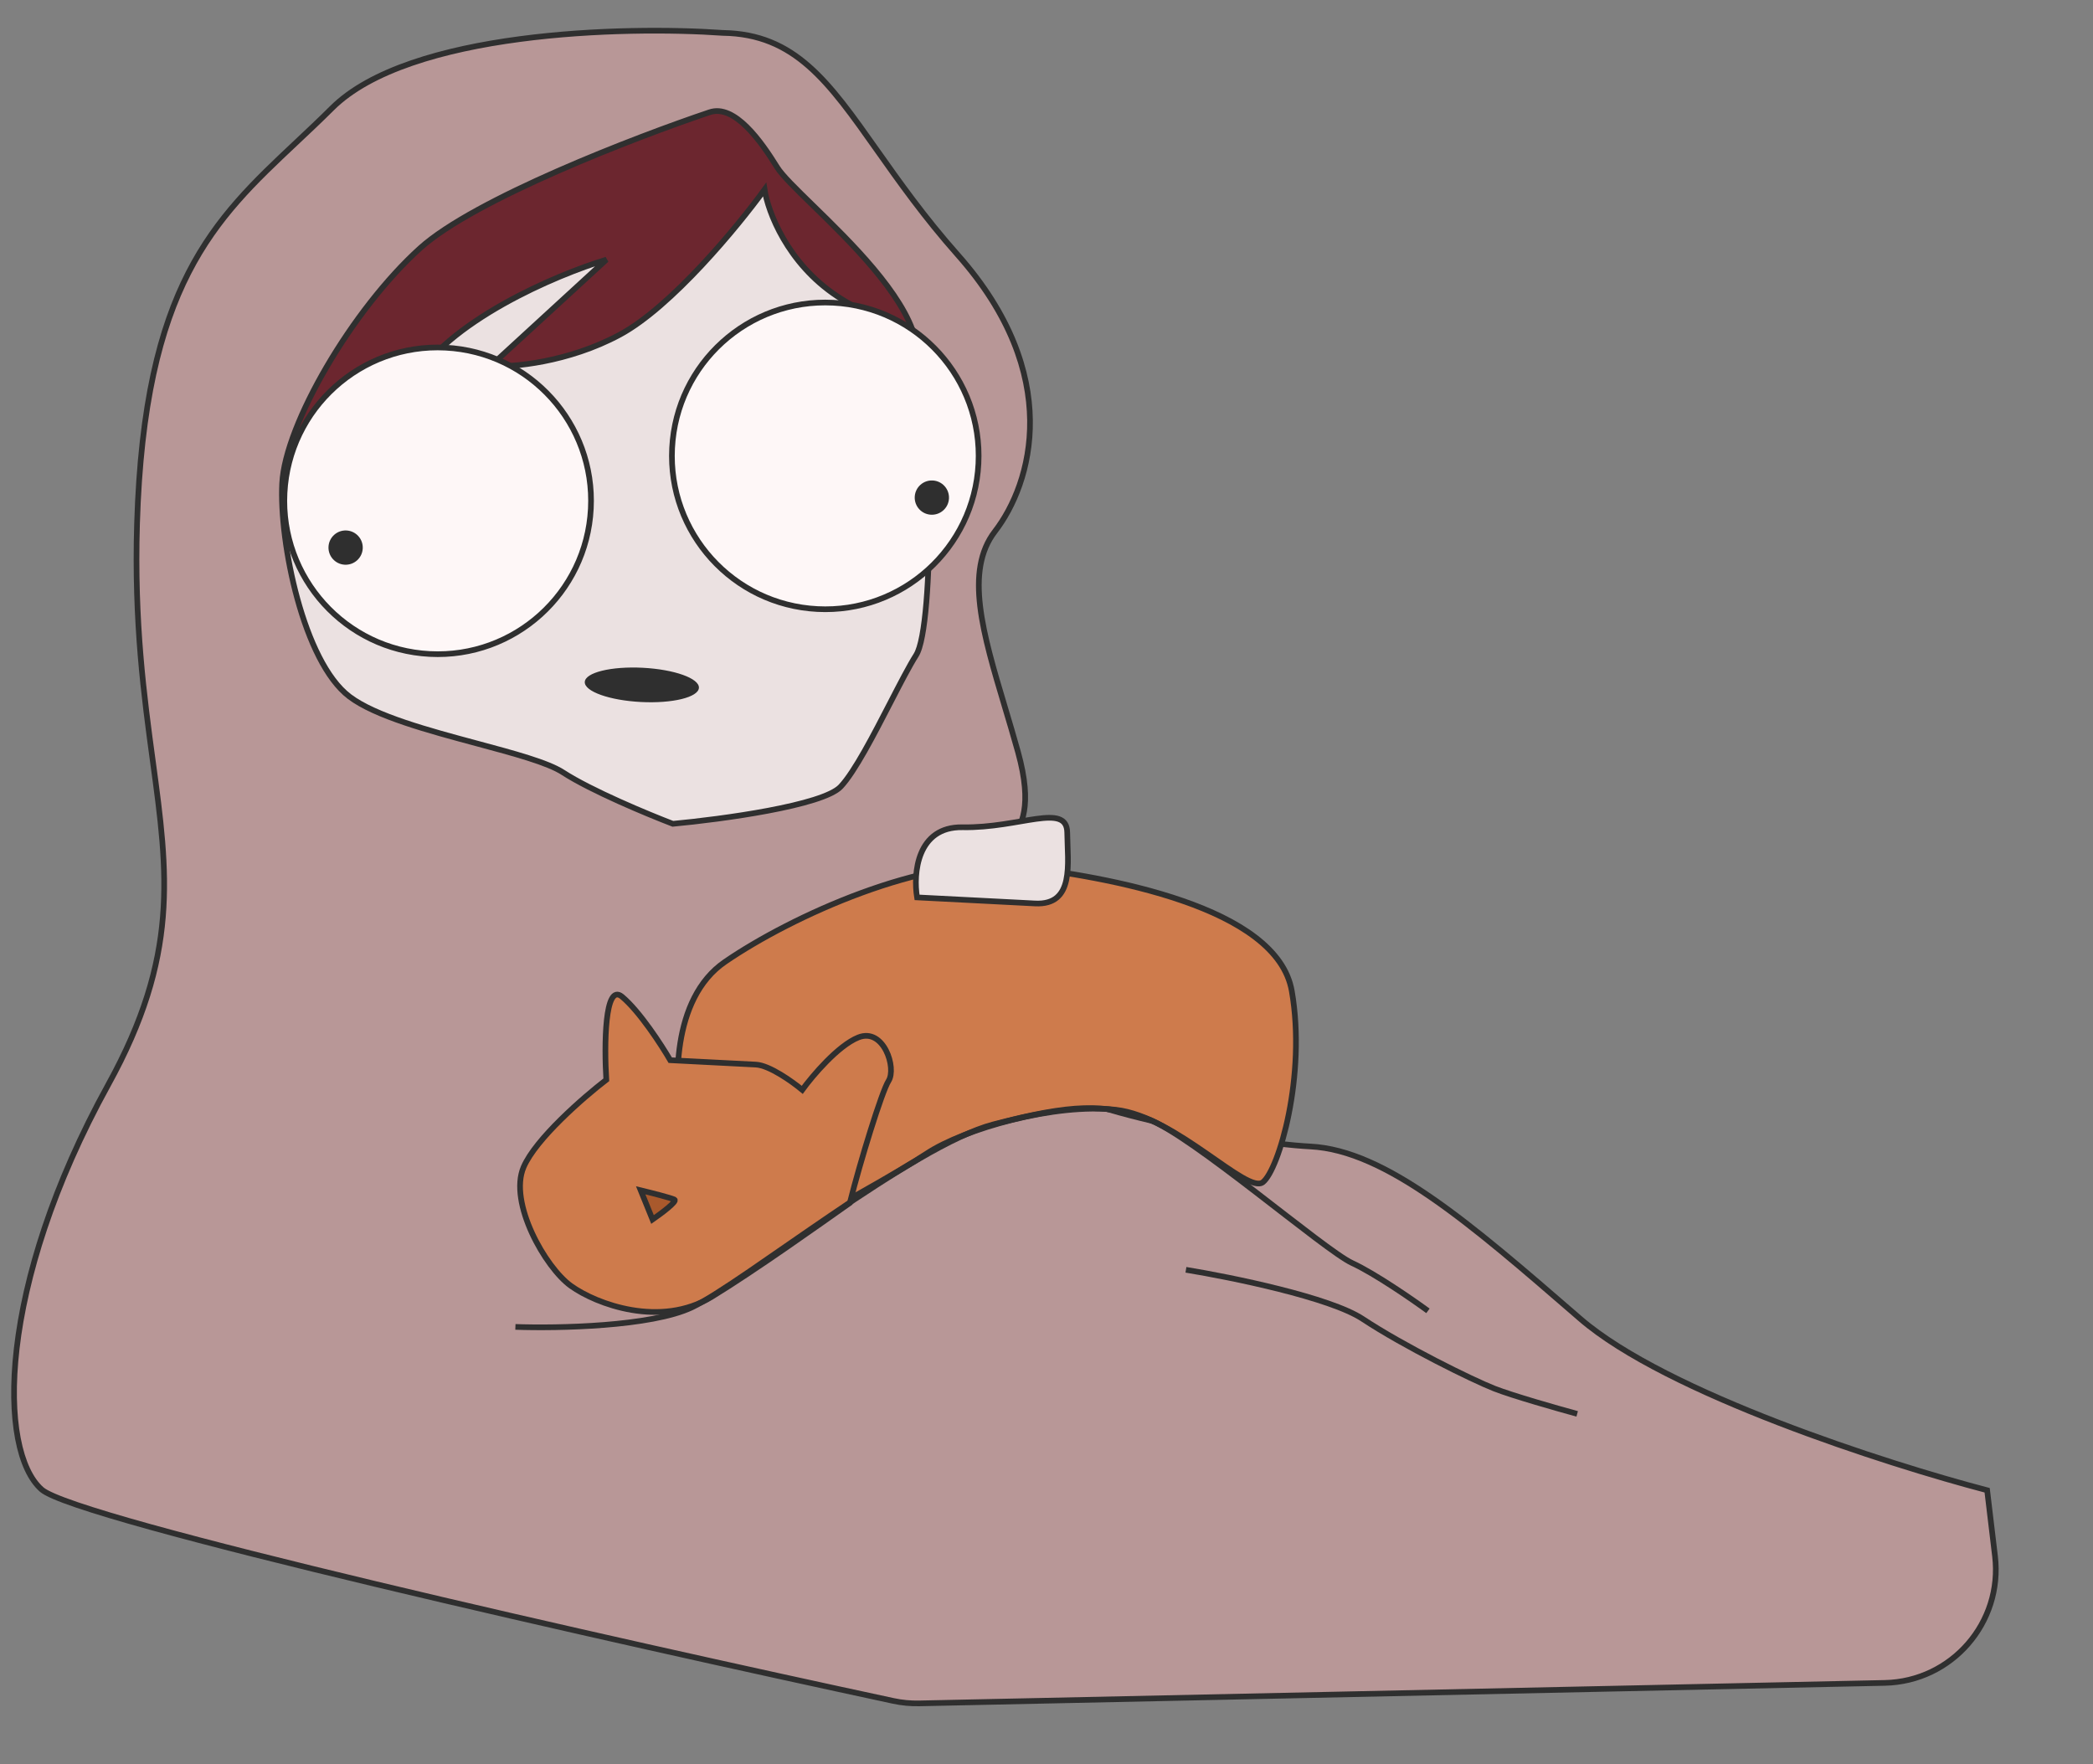 <?xml version="1.0" encoding="UTF-8"?> <svg xmlns="http://www.w3.org/2000/svg" width="369" height="311" viewBox="0 0 369 311" fill="none"><rect x="0" y="0" width="369" height="311" fill="#808080" stroke="none"/><path d="M170.37 109.763C174.515 96.548 171.123 66.99 168.909 53.862C168.109 48.713 138.747 15.461 128.304 14.924C117.861 14.388 67.256 36.6 53.774 53.056C40.291 69.513 47.934 103.474 50.334 120.016C52.734 136.559 88.221 148.598 121.463 148.116C154.705 147.635 165.189 126.281 170.37 109.763Z" fill="#EBE1E1" stroke="#2F2F2F"></path><path d="M109.268 59.008C118.398 54.096 130.09 39.901 134.795 33.417C135.382 37.258 138.768 46.399 147.615 52.234C156.462 58.069 168.89 61.398 173.999 62.333L151.367 31.578L122.326 14.281L42.044 51.855L44.337 92.326C51.128 88.864 66.267 79.127 72.495 67.879C78.722 56.632 98.041 48.455 106.922 45.772L86.453 64.561C90.254 64.756 100.138 63.919 109.268 59.008Z" fill="#6C262F" stroke="#2F2F2F"></path><path fill-rule="evenodd" clip-rule="evenodd" d="M127.47 5.802C110.159 4.576 72.134 5.515 58.524 19.074C56.394 21.197 54.281 23.183 52.211 25.129C37.758 38.716 25.437 50.299 24.162 92.299C23.633 109.734 25.409 122.853 26.946 134.199C29.64 154.096 31.596 168.538 19.08 191.239C-0.574 226.883 -0.378 255.813 7.344 262.599C13.427 267.945 108.552 289.364 157.51 299.875C159.025 300.2 160.537 300.34 162.085 300.307L332.287 296.695C344.099 296.445 353.121 286.063 351.722 274.331L350.338 262.731C332.752 258.129 293.78 245.635 278.584 232.48L277.948 231.929C259.25 215.741 244.312 202.808 231.047 202.127C217.631 201.438 181.349 194.194 181.659 188.157C181.969 182.12 182.221 157.584 178.454 152.347C176.922 150.216 177.556 149.254 178.542 147.759C179.98 145.58 182.163 142.27 179.471 132.559C178.718 129.845 177.926 127.193 177.157 124.619C173.285 111.668 170.005 100.695 175.415 93.679C181.9 85.269 187.595 66.057 168.84 44.917C162.955 38.284 158.51 31.99 154.609 26.468C146.078 14.391 140.151 6 127.47 5.802ZM125.069 19.802C112.066 24.179 83.662 35.094 74.071 43.748C62.082 54.566 50.281 74.809 49.747 85.206C49.213 95.603 53.511 116.673 61.603 122.805C66.171 126.267 75.609 128.8 84.075 131.073C90.606 132.826 96.559 134.423 99.252 136.173C104.198 139.386 114.229 143.555 118.626 145.238C127.186 144.445 145.088 142.024 148.219 138.688C150.685 136.059 154.016 129.601 156.967 123.88C158.698 120.524 160.298 117.422 161.516 115.495C164.81 110.284 164.461 71.258 161.357 59.666C159.227 51.71 149.873 42.592 143.309 36.194C140.308 33.269 137.891 30.912 137.014 29.495C134.219 24.98 129.52 18.259 125.069 19.802Z" fill="#B89797"></path><path d="M58.524 19.074L58.171 18.72L58.171 18.72L58.524 19.074ZM127.47 5.802L127.435 6.301L127.448 6.302L127.462 6.302L127.47 5.802ZM52.211 25.129L51.869 24.764L51.869 24.764L52.211 25.129ZM24.162 92.299L23.662 92.284L24.162 92.299ZM26.946 134.199L27.441 134.132L27.441 134.132L26.946 134.199ZM19.08 191.239L19.517 191.48L19.517 191.48L19.08 191.239ZM7.344 262.599L7.014 262.975L7.014 262.975L7.344 262.599ZM157.51 299.875L157.615 299.386L157.615 299.386L157.51 299.875ZM162.085 300.307L162.075 299.807L162.075 299.807L162.085 300.307ZM332.287 296.695L332.297 297.195L332.297 297.195L332.287 296.695ZM351.722 274.331L351.225 274.39L351.225 274.39L351.722 274.331ZM350.338 262.731L350.834 262.672L350.794 262.334L350.465 262.247L350.338 262.731ZM278.584 232.48L278.256 232.858L278.256 232.858L278.584 232.48ZM277.948 231.929L277.621 232.307L277.621 232.307L277.948 231.929ZM178.454 152.347L178.86 152.055L178.86 152.055L178.454 152.347ZM178.542 147.759L178.96 148.034L178.96 148.034L178.542 147.759ZM179.471 132.559L178.989 132.692L178.989 132.692L179.471 132.559ZM177.157 124.619L176.677 124.763L176.677 124.763L177.157 124.619ZM175.415 93.679L175.019 93.373L175.019 93.373L175.415 93.679ZM168.84 44.917L168.466 45.249L168.466 45.249L168.84 44.917ZM154.609 26.468L154.2 26.756L154.2 26.756L154.609 26.468ZM74.071 43.748L74.406 44.12L74.406 44.12L74.071 43.748ZM125.069 19.802L125.229 20.276L125.233 20.275L125.069 19.802ZM61.603 122.805L61.301 123.204L61.301 123.204L61.603 122.805ZM84.075 131.073L83.945 131.555L83.945 131.555L84.075 131.073ZM99.252 136.173L98.979 136.592L98.979 136.592L99.252 136.173ZM118.626 145.238L118.448 145.705L118.556 145.747L118.672 145.736L118.626 145.238ZM148.219 138.688L147.854 138.346L147.854 138.346L148.219 138.688ZM156.967 123.88L156.523 123.651L156.523 123.651L156.967 123.88ZM161.516 115.495L161.939 115.763L161.939 115.763L161.516 115.495ZM161.357 59.666L161.84 59.536L161.84 59.536L161.357 59.666ZM143.309 36.194L142.96 36.552L142.96 36.552L143.309 36.194ZM137.014 29.495L137.439 29.232L137.439 29.232L137.014 29.495ZM58.877 19.428C62.204 16.114 67.053 13.544 72.766 11.581C78.474 9.619 85.009 8.275 91.675 7.39C105.006 5.618 118.805 5.69 127.435 6.301L127.505 5.303C118.823 4.689 104.954 4.617 91.543 6.398C84.837 7.289 78.232 8.645 72.442 10.635C66.656 12.623 61.649 15.255 58.171 18.72L58.877 19.428ZM52.554 25.493C54.622 23.548 56.74 21.557 58.877 19.428L58.171 18.72C56.047 20.837 53.939 22.818 51.869 24.764L52.554 25.493ZM24.662 92.314C25.298 71.36 28.688 58.044 33.69 48.287C38.691 38.53 45.323 32.29 52.554 25.493L51.869 24.764C44.646 31.555 37.89 37.901 32.8 47.831C27.708 57.763 24.301 71.238 23.662 92.284L24.662 92.314ZM27.441 134.132C25.905 122.789 24.134 109.705 24.662 92.314L23.662 92.284C23.131 109.763 24.913 122.917 26.45 134.266L27.441 134.132ZM19.517 191.48C25.805 180.076 28.47 170.723 29.215 161.709C29.959 152.71 28.787 144.07 27.441 134.132L26.45 134.266C27.799 144.225 28.952 152.755 28.219 161.627C27.486 170.483 24.87 179.701 18.642 190.998L19.517 191.48ZM7.674 262.224C5.865 260.634 4.435 257.682 3.647 253.506C2.862 249.344 2.725 244.03 3.442 237.798C4.877 225.336 9.717 209.254 19.517 191.48L18.642 190.998C8.788 208.868 3.9 225.074 2.449 237.684C1.724 243.988 1.856 249.406 2.664 253.692C3.471 257.962 4.961 261.171 7.014 262.975L7.674 262.224ZM157.615 299.386C133.138 294.131 97.122 286.15 66.465 278.814C51.136 275.146 37.152 271.64 26.622 268.719C21.357 267.258 16.961 265.944 13.696 264.831C12.063 264.274 10.719 263.77 9.694 263.325C8.652 262.872 7.989 262.501 7.674 262.224L7.014 262.975C7.458 263.366 8.252 263.788 9.295 264.242C10.356 264.703 11.728 265.217 13.373 265.778C16.666 266.9 21.082 268.219 26.355 269.682C36.902 272.609 50.9 276.118 66.233 279.786C96.899 287.125 132.924 295.108 157.405 300.364L157.615 299.386ZM162.075 299.807C160.564 299.839 159.091 299.703 157.615 299.386L157.405 300.364C158.959 300.698 160.51 300.84 162.096 300.807L162.075 299.807ZM332.276 296.196L162.075 299.807L162.096 300.807L332.297 297.195L332.276 296.196ZM351.225 274.39C352.59 285.829 343.794 295.951 332.276 296.196L332.297 297.195C344.405 296.938 353.653 286.297 352.218 274.271L351.225 274.39ZM349.841 262.79L351.225 274.39L352.218 274.271L350.834 262.672L349.841 262.79ZM278.256 232.858C285.927 239.498 299.543 245.936 313.385 251.279C327.245 256.63 341.403 260.91 350.211 263.215L350.465 262.247C341.687 259.95 327.565 255.682 313.745 250.346C299.905 245.004 286.437 238.617 278.911 232.102L278.256 232.858ZM277.621 232.307L278.256 232.858L278.911 232.102L278.275 231.551L277.621 232.307ZM231.021 202.626C237.511 202.96 244.466 206.297 252.176 211.624C259.879 216.947 268.265 224.207 277.621 232.307L278.275 231.551C268.933 223.463 260.502 216.162 252.744 210.802C244.994 205.446 237.848 201.976 231.072 201.628L231.021 202.626ZM181.16 188.131C181.108 189.145 181.82 190.059 182.833 190.855C183.871 191.671 185.361 192.472 187.16 193.249C190.765 194.804 195.721 196.304 201.086 197.633C211.814 200.289 224.271 202.28 231.021 202.626L231.072 201.628C224.406 201.285 212.015 199.309 201.326 196.662C195.981 195.338 191.087 193.853 187.557 192.33C185.788 191.568 184.39 190.807 183.451 190.069C182.487 189.311 182.133 188.677 182.158 188.182L181.16 188.131ZM178.048 152.639C178.471 153.227 178.86 154.121 179.207 155.285C179.552 156.44 179.845 157.829 180.094 159.382C180.591 162.487 180.902 166.213 181.086 169.976C181.454 177.502 181.314 185.128 181.16 188.131L182.158 188.182C182.314 185.148 182.455 177.488 182.085 169.928C181.9 166.147 181.587 162.38 181.081 159.224C180.829 157.645 180.527 156.211 180.165 154.999C179.806 153.794 179.379 152.776 178.86 152.055L178.048 152.639ZM178.125 147.484C177.65 148.204 177.166 148.919 177.058 149.75C176.945 150.621 177.245 151.522 178.048 152.639L178.86 152.055C178.131 151.04 177.983 150.395 178.05 149.879C178.122 149.322 178.449 148.809 178.96 148.034L178.125 147.484ZM178.989 132.692C180.323 137.504 180.435 140.682 180.062 142.901C179.691 145.107 178.835 146.407 178.125 147.484L178.96 148.034C179.687 146.932 180.641 145.488 181.048 143.067C181.453 140.658 181.311 137.325 179.953 132.425L178.989 132.692ZM176.677 124.763C177.447 127.337 178.238 129.984 178.989 132.692L179.953 132.425C179.199 129.705 178.405 127.049 177.636 124.476L176.677 124.763ZM175.019 93.373C172.198 97.032 171.674 101.688 172.309 106.983C172.943 112.273 174.746 118.3 176.677 124.763L177.636 124.476C175.696 117.987 173.923 112.051 173.302 106.864C172.681 101.68 173.222 97.341 175.811 93.984L175.019 93.373ZM168.466 45.249C177.773 55.739 180.984 65.714 181.092 74.078C181.201 82.453 178.198 89.25 175.019 93.373L175.811 93.984C179.117 89.697 182.204 82.683 182.092 74.065C181.981 65.436 178.662 55.235 169.214 44.586L168.466 45.249ZM154.2 26.756C158.101 32.278 162.561 38.593 168.466 45.249L169.214 44.586C163.35 37.975 158.919 31.702 155.017 26.179L154.2 26.756ZM127.462 6.302C139.85 6.496 145.638 14.634 154.2 26.756L155.017 26.179C146.518 14.147 140.452 5.505 127.478 5.302L127.462 6.302ZM74.406 44.12C79.133 39.854 88.56 34.989 98.492 30.629C108.401 26.278 118.739 22.46 125.229 20.276L124.91 19.328C118.397 21.52 108.031 25.349 98.09 29.713C88.17 34.069 78.599 38.989 73.736 43.377L74.406 44.12ZM50.246 85.232C50.507 80.159 53.538 72.586 58.045 64.888C62.541 57.207 68.458 49.486 74.406 44.12L73.736 43.377C67.694 48.829 61.716 56.638 57.182 64.382C52.658 72.109 49.521 79.856 49.248 85.18L50.246 85.232ZM61.905 122.407C59.967 120.938 58.223 118.546 56.707 115.578C55.194 112.616 53.926 109.117 52.922 105.472C50.913 98.177 49.983 90.365 50.246 85.232L49.248 85.18C48.977 90.445 49.928 98.366 51.958 105.738C52.974 109.427 54.264 112.994 55.816 116.033C57.365 119.065 59.193 121.606 61.301 123.204L61.905 122.407ZM84.204 130.59C79.968 129.453 75.508 128.255 71.537 126.911C67.556 125.564 64.12 124.086 61.905 122.407L61.301 123.204C63.653 124.987 67.221 126.506 71.217 127.859C75.223 129.215 79.716 130.42 83.945 131.555L84.204 130.59ZM99.524 135.753C98.115 134.838 95.896 133.985 93.254 133.147C90.6 132.306 87.467 131.465 84.204 130.59L83.945 131.555C87.214 132.433 90.323 133.268 92.952 134.101C95.592 134.938 97.695 135.758 98.979 136.592L99.524 135.753ZM118.805 144.772C114.404 143.087 104.42 138.934 99.524 135.753L98.979 136.592C103.976 139.838 114.054 144.024 118.448 145.705L118.805 144.772ZM147.854 138.346C147.525 138.697 146.967 139.067 146.183 139.444C145.406 139.817 144.441 140.18 143.328 140.53C141.102 141.231 138.325 141.867 135.366 142.426C129.449 143.543 122.849 144.345 118.58 144.741L118.672 145.736C122.963 145.339 129.595 144.533 135.551 143.408C138.528 142.846 141.349 142.201 143.628 141.484C144.767 141.126 145.781 140.746 146.616 140.345C147.443 139.948 148.13 139.513 148.583 139.03L147.854 138.346ZM156.523 123.651C155.046 126.513 153.481 129.549 151.977 132.197C150.466 134.856 149.042 137.08 147.854 138.346L148.583 139.03C149.862 137.668 151.337 135.348 152.846 132.69C154.362 130.022 155.937 126.967 157.412 124.109L156.523 123.651ZM161.093 115.228C159.861 117.178 158.249 120.304 156.523 123.651L157.412 124.109C159.147 120.744 160.735 117.666 161.939 115.763L161.093 115.228ZM160.874 59.795C162.407 65.522 163.272 78.116 163.336 89.976C163.367 95.895 163.199 101.609 162.819 106.162C162.629 108.439 162.386 110.418 162.091 111.983C161.792 113.57 161.449 114.665 161.093 115.228L161.939 115.763C162.406 115.023 162.774 113.759 163.074 112.168C163.378 110.557 163.624 108.541 163.816 106.245C164.199 101.653 164.368 95.909 164.336 89.971C164.272 78.117 163.411 65.402 161.84 59.536L160.874 59.795ZM142.96 36.552C146.245 39.754 150.207 43.616 153.613 47.667C157.028 51.729 159.839 55.928 160.874 59.795L161.84 59.536C160.746 55.448 157.814 51.11 154.379 47.024C150.935 42.928 146.937 39.032 143.658 35.836L142.96 36.552ZM136.589 29.759C137.058 30.517 137.917 31.495 139.005 32.626C140.101 33.764 141.462 35.091 142.96 36.552L143.658 35.836C142.156 34.371 140.808 33.057 139.725 31.932C138.635 30.799 137.846 29.89 137.439 29.232L136.589 29.759ZM125.233 20.275C127.161 19.606 129.246 20.696 131.312 22.733C133.346 24.74 135.194 27.505 136.589 29.759L137.439 29.232C136.039 26.971 134.14 24.117 132.014 22.021C129.919 19.954 127.429 18.455 124.906 19.33L125.233 20.275Z" fill="#2F2F2F"></path><path d="M209.081 223.865C217.084 225.173 234.522 228.737 240.246 232.528C247.4 237.267 259.534 243.271 263.49 244.819C266.655 246.058 274.52 248.3 278.058 249.266" stroke="#2F2F2F"></path><path d="M127.8 169.585C118.319 176.093 118.826 191.543 120.264 198.454L137.428 217.831C144.549 214.498 158.77 206.412 163.392 203.36C170.005 198.991 186.044 194.435 196.742 195.657C207.441 196.879 219.849 210.631 222.653 208.421C225.456 206.211 230.342 189.649 227.746 174.719C225.151 159.79 195.155 154.55 179.108 152.717C163.061 150.884 139.651 161.451 127.8 169.585Z" fill="#CE7B4C" stroke="#2F2F2F"></path><path d="M133.259 187.688L118.167 186.913C116.622 184.255 112.758 178.295 109.663 175.715C106.567 173.135 106.526 184.409 106.892 190.369C102.925 193.416 94.454 200.76 92.314 205.761C89.639 212.013 96.114 223.443 100.654 226.703C105.195 229.962 116.46 234.117 125.439 228.648C133.076 223.996 144.944 215.527 149.829 212.078C151.661 204.775 155.481 192.394 156.651 190.571C158.113 188.292 155.791 181.111 151.328 182.899C147.757 184.33 143.246 189.658 141.437 192.143C139.717 190.71 135.674 187.812 133.259 187.688Z" fill="#CE7B4C" stroke="#2F2F2F"></path><path d="M169.709 145.845C161.646 145.699 160.994 154.028 161.676 158.21L182.47 159.279C189.513 159.64 188.215 152.176 188.155 146.792C188.096 141.409 179.788 146.026 169.709 145.845Z" fill="#EBE1E1" stroke="#2F2F2F"></path><path d="M90.867 233.934C98.252 234.201 114.813 233.886 121.982 230.488C130.943 226.241 161.113 201.897 175.088 198.244C189.063 194.59 194.782 194.547 202.375 197.291C209.969 200.035 233.47 220.41 238.398 222.681C242.34 224.497 248.943 229.051 251.752 231.101" stroke="#2F2F2F"></path><circle cx="77.163" cy="88.296" r="27.038" transform="rotate(2.94 77.163 88.296)" fill="#FEF7F7" stroke="#2F2F2F"></circle><circle cx="145.497" cy="80.373" r="27.038" transform="rotate(2.94 145.497 80.373)" fill="#FEF7F7" stroke="#2F2F2F"></circle><circle cx="60.934" cy="96.541" r="3.022" transform="rotate(2.94 60.934 96.541)" fill="#2F2F2F"></circle><circle cx="164.288" cy="87.727" r="3.022" transform="rotate(2.94 164.288 87.727)" fill="#2F2F2F"></circle><ellipse cx="113.159" cy="120.746" rx="10.075" ry="3.022" transform="rotate(2.94 113.159 120.746)" fill="#2F2F2F"></ellipse><path d="M118.921 211.5C118.399 211.204 114.725 210.275 112.953 209.848L115.043 215C116.553 213.956 119.444 211.796 118.921 211.5Z" fill="#A9592C" stroke="#2F2F2F"></path></svg> 